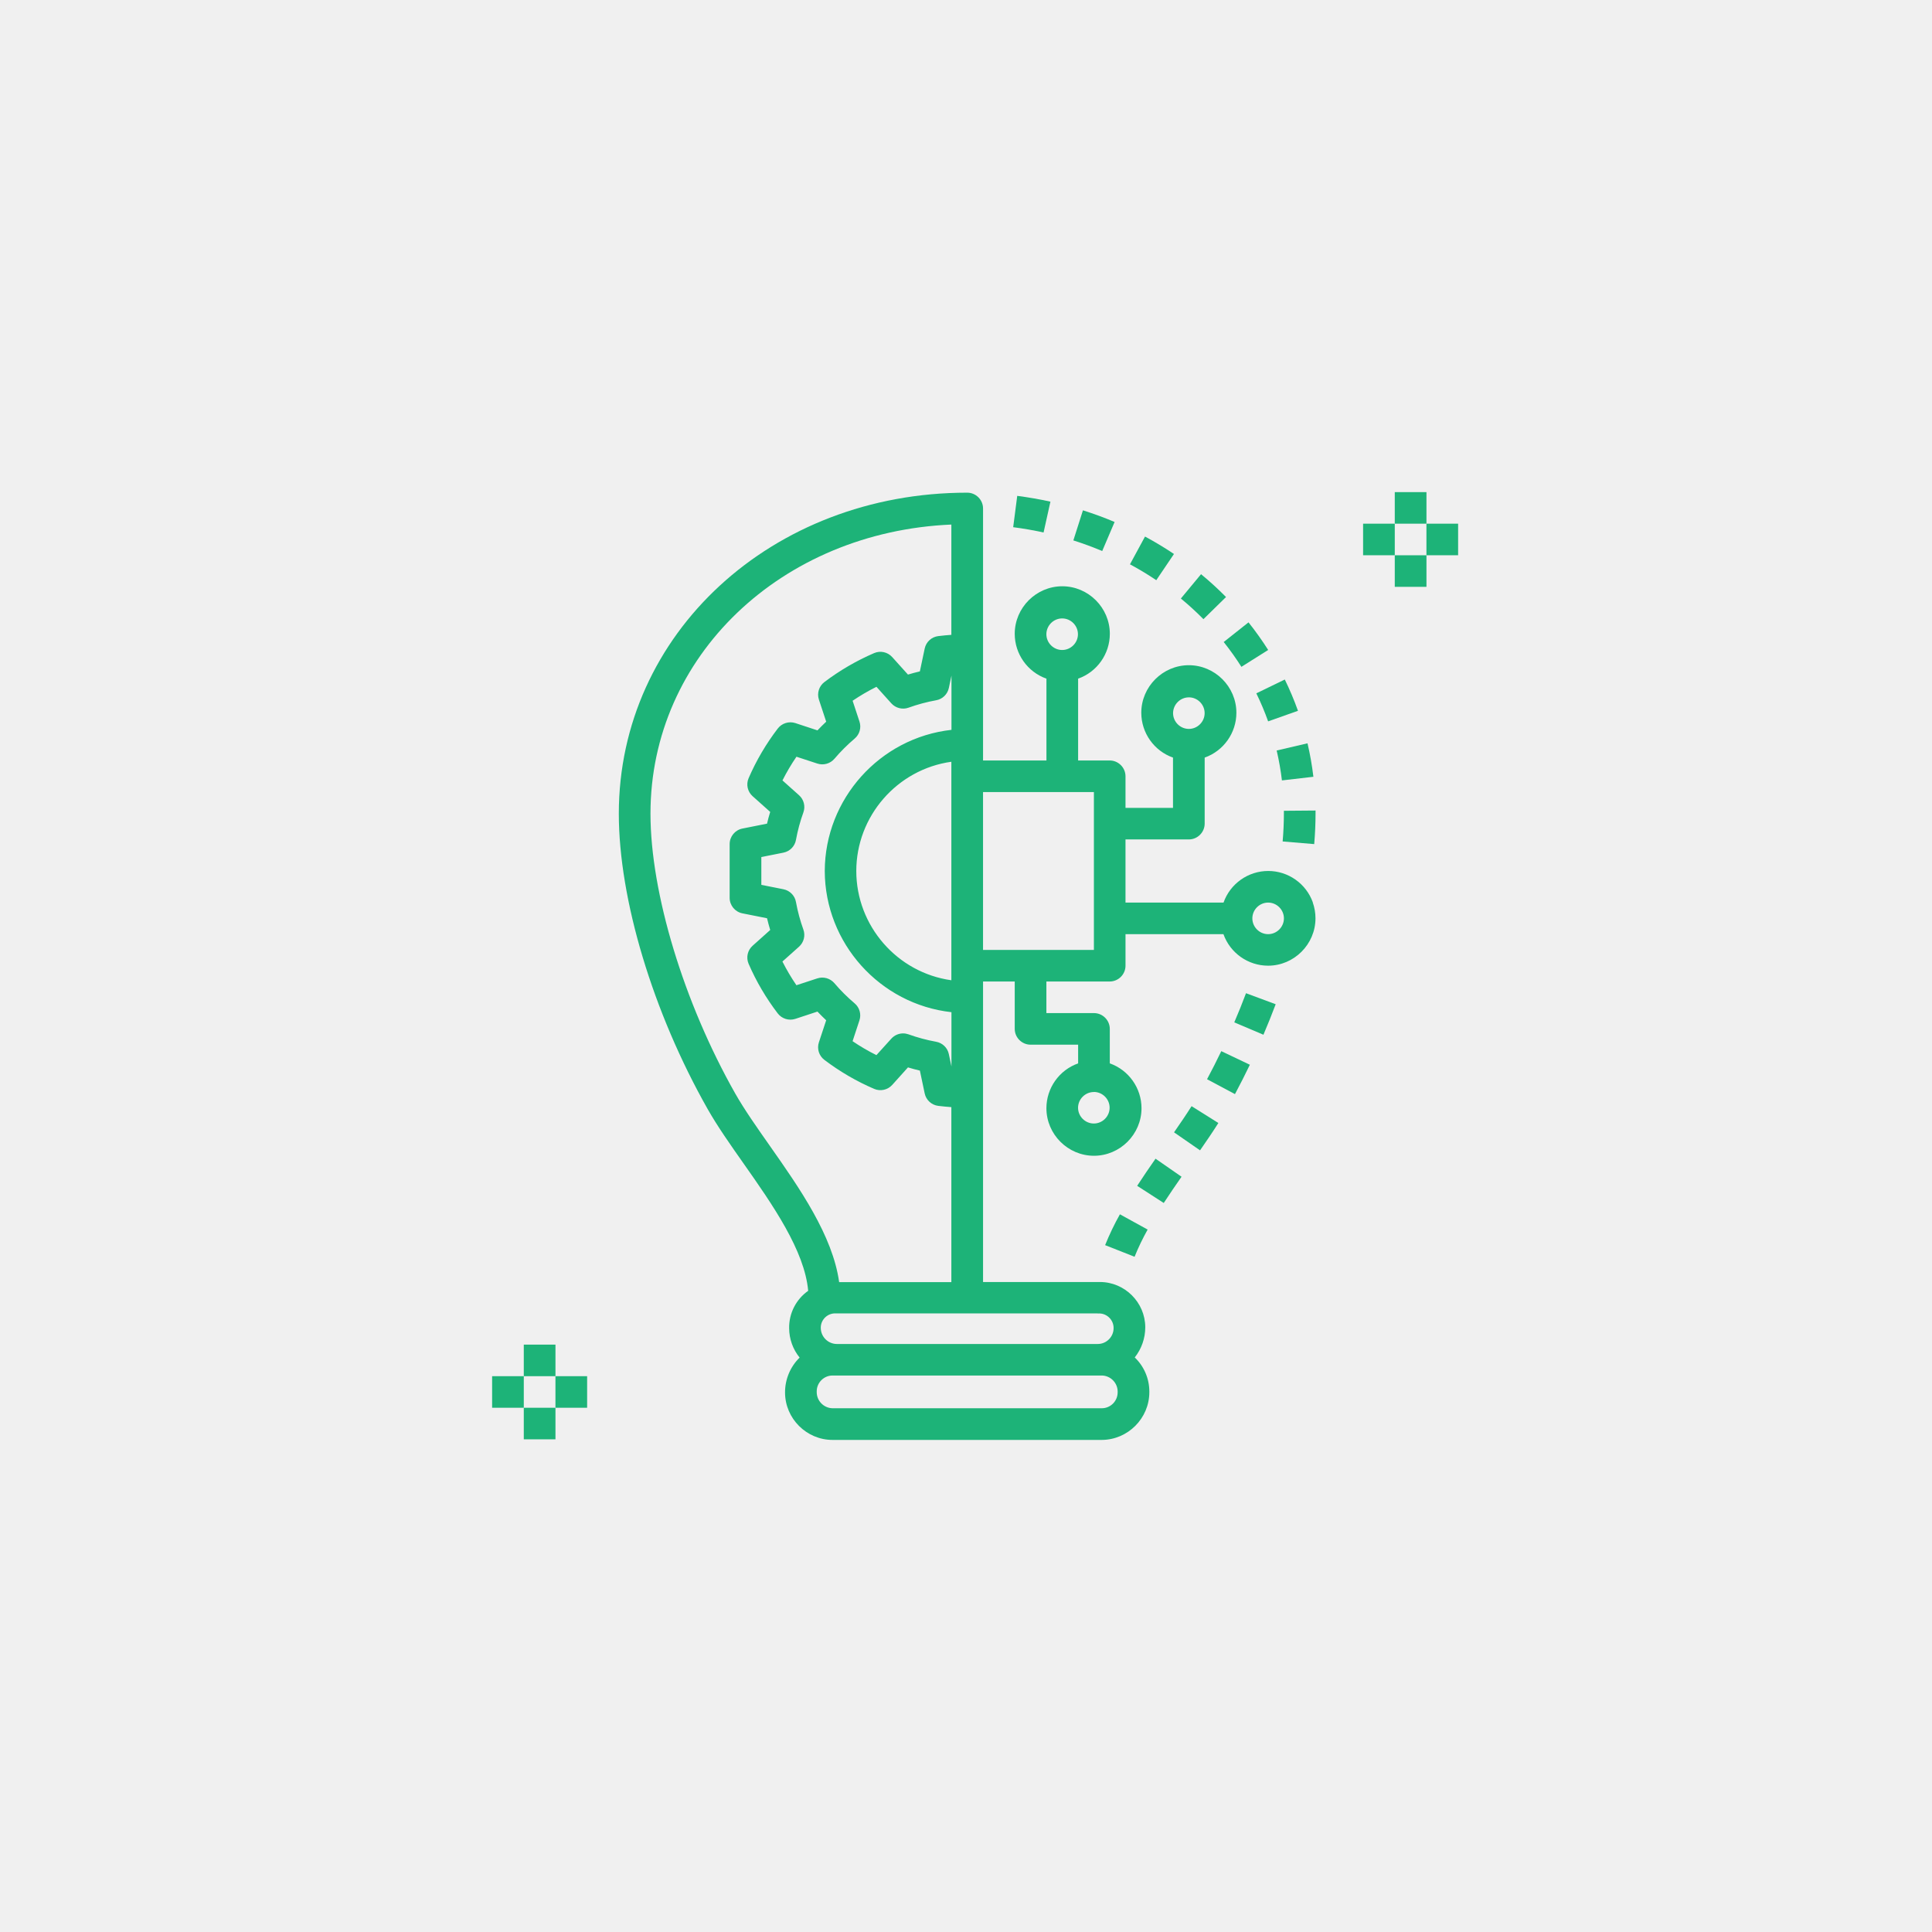 <?xml version="1.0" encoding="UTF-8" standalone="no"?><!DOCTYPE svg PUBLIC "-//W3C//DTD SVG 1.1//EN" "http://www.w3.org/Graphics/SVG/1.1/DTD/svg11.dtd"><svg width="100%" height="100%" viewBox="0 0 106 106" version="1.1" xmlns="http://www.w3.org/2000/svg" xmlns:xlink="http://www.w3.org/1999/xlink" xml:space="preserve" xmlns:serif="http://www.serif.com/" style="fill-rule:evenodd;clip-rule:evenodd;stroke-linejoin:round;stroke-miterlimit:2;"><rect x="0" y="0" width="106" height="106" style="fill:#f0f0f0;"/><path d="M72.03,49.511c-0.369,-1.032 -1.352,-1.725 -2.448,-1.725c-1.1,-0 -2.086,0.697 -2.452,1.734l-5.379,-0l-0,-3.464l3.475,-0c0.001,0 0.001,0 0.002,0c0.475,0 0.866,-0.391 0.867,-0.866l-0,-3.624c1.04,-0.367 1.74,-1.357 1.74,-2.46c-0,-1.431 -1.178,-2.609 -2.609,-2.609c-1.431,-0 -2.609,1.178 -2.609,2.609c-0,1.103 0.7,2.093 1.74,2.46l-0,2.758l-2.606,-0l-0,-1.734c-0.001,-0.475 -0.392,-0.866 -0.867,-0.866l-1.733,0l-0,-4.489c1.04,-0.367 1.74,-1.357 1.74,-2.46c-0,-1.431 -1.178,-2.609 -2.609,-2.609c-1.431,-0 -2.609,1.178 -2.609,2.609c-0,1.103 0.7,2.093 1.74,2.46l-0,4.49l-3.478,-0l-0,-13.828c-0.001,-0.475 -0.392,-0.866 -0.867,-0.866c-0,-0 -0.001,-0 -0.001,-0c-10.716,-0 -19.116,7.736 -19.116,17.612c-0,4.691 1.868,10.9 4.875,16.208c0.54,0.952 1.245,1.954 1.991,3.015c1.577,2.241 3.332,4.761 3.523,6.955c-0.667,0.469 -1.059,1.241 -1.044,2.056c0.003,0.586 0.206,1.153 0.575,1.608c-0.515,0.504 -0.803,1.196 -0.8,1.917c0.003,1.428 1.179,2.601 2.607,2.6l14.773,-0c1.432,-0.007 2.607,-1.187 2.607,-2.619l-0,-0.04c-0.001,-0.705 -0.29,-1.379 -0.8,-1.866c0.374,-0.472 0.578,-1.058 0.577,-1.66c-0.005,-1.361 -1.126,-2.479 -2.488,-2.479c-0.004,-0 -0.008,-0 -0.012,-0l-6.4,-0l-0,-16.487l1.738,-0l-0,2.6c0.001,0.475 0.392,0.866 0.867,0.866l2.611,-0l-0,1.026c-1.04,0.367 -1.74,1.357 -1.74,2.46c-0,1.431 1.178,2.609 2.609,2.609c1.431,0 2.609,-1.178 2.609,-2.609c-0,-1.103 -0.7,-2.093 -1.74,-2.46l-0,-1.893c-0.001,-0.475 -0.392,-0.866 -0.867,-0.866l-2.612,-0l-0,-1.733l3.475,-0c0.473,-0.001 0.863,-0.388 0.866,-0.861l-0,-1.737l5.373,-0c0.368,1.034 1.352,1.73 2.45,1.73c1.426,-0 2.6,-1.174 2.6,-2.601c0,-0.296 -0.051,-0.591 -0.15,-0.87l0.006,-0.001Zm-6.8,-11.251c0.474,0.002 0.863,0.392 0.863,0.866c-0,0.475 -0.391,0.866 -0.866,0.866c-0.475,-0 -0.866,-0.391 -0.866,-0.866c0.002,-0.475 0.394,-0.866 0.869,-0.865l-0,-0.001Zm-22.99,24.61c-0.721,-1.025 -1.4,-1.993 -1.9,-2.873c-2.825,-4.985 -4.651,-11.012 -4.651,-15.356c-0,-8.638 7.183,-15.461 16.508,-15.861l-0,6.051c-0.231,0.017 -0.466,0.038 -0.718,0.069c-0.368,0.044 -0.668,0.319 -0.745,0.681l-0.265,1.255c-0.218,0.051 -0.436,0.11 -0.653,0.175l-0.865,-0.961c-0.248,-0.276 -0.647,-0.365 -0.988,-0.219c-0.972,0.418 -1.89,0.952 -2.733,1.591c-0.295,0.223 -0.416,0.611 -0.3,0.962l0.4,1.211c-0.164,0.154 -0.324,0.314 -0.479,0.477l-1.214,-0.4c-0.352,-0.114 -0.74,0.007 -0.965,0.3c-0.642,0.84 -1.18,1.756 -1.6,2.726c-0.146,0.341 -0.057,0.739 0.22,0.985l0.966,0.863c-0.067,0.214 -0.125,0.429 -0.174,0.644l-1.351,0.269c-0.404,0.079 -0.699,0.437 -0.7,0.849l-0,2.954c0.001,0.412 0.296,0.77 0.7,0.849l1.351,0.269c0.051,0.215 0.109,0.429 0.174,0.644l-0.967,0.866c-0.276,0.246 -0.365,0.644 -0.22,0.985c0.42,0.97 0.958,1.886 1.6,2.726c0.225,0.294 0.613,0.414 0.965,0.3l1.214,-0.4c0.155,0.163 0.315,0.323 0.479,0.477l-0.4,1.21c-0.116,0.351 0.005,0.739 0.3,0.962c0.843,0.64 1.761,1.175 2.734,1.593c0.341,0.145 0.739,0.058 0.988,-0.217l0.866,-0.963c0.217,0.067 0.434,0.125 0.653,0.175l0.264,1.254c0.077,0.362 0.377,0.638 0.745,0.682c0.252,0.031 0.488,0.052 0.718,0.069l-0,9.6l-6.157,0c-0.355,-2.553 -2.169,-5.153 -3.8,-7.472l-0,-0.001Zm3.011,-15.08c0.011,3.954 3.021,7.308 6.951,7.744l-0,2.979l-0.144,-0.682c-0.073,-0.346 -0.351,-0.614 -0.7,-0.675c-0.515,-0.093 -1.021,-0.23 -1.514,-0.407c-0.094,-0.033 -0.194,-0.051 -0.294,-0.051c-0.247,-0 -0.482,0.105 -0.647,0.288l-0.818,0.904c-0.453,-0.225 -0.89,-0.481 -1.308,-0.765l0.377,-1.144c0.11,-0.335 0.005,-0.705 -0.264,-0.932c-0.401,-0.338 -0.773,-0.709 -1.112,-1.108c-0.23,-0.267 -0.599,-0.371 -0.934,-0.262l-1.148,0.376c-0.285,-0.416 -0.541,-0.85 -0.768,-1.3l0.912,-0.815c0.262,-0.235 0.357,-0.607 0.238,-0.938c-0.177,-0.492 -0.314,-0.998 -0.407,-1.512c-0.062,-0.352 -0.335,-0.63 -0.685,-0.7l-1.215,-0.242l-0,-1.526l1.215,-0.242c0.35,-0.07 0.623,-0.348 0.685,-0.7c0.094,-0.514 0.23,-1.019 0.408,-1.51c0.119,-0.331 0.025,-0.704 -0.238,-0.938l-0.911,-0.814c0.227,-0.45 0.483,-0.884 0.768,-1.3l1.148,0.376c0.335,0.109 0.704,0.005 0.934,-0.262c0.34,-0.4 0.713,-0.771 1.113,-1.111c0.269,-0.227 0.373,-0.596 0.263,-0.93l-0.377,-1.144c0.418,-0.284 0.855,-0.539 1.308,-0.765l0.817,0.908c0.236,0.262 0.609,0.356 0.941,0.238c0.492,-0.178 0.999,-0.314 1.514,-0.407c0.348,-0.06 0.626,-0.328 0.7,-0.674l0.144,-0.682l-0,2.978c-3.931,0.436 -6.943,3.792 -6.952,7.747Zm6.946,-6l-0,11.992c-2.977,-0.415 -5.216,-2.988 -5.216,-5.994c-0,-3.006 2.239,-5.579 5.216,-5.994l-0,-0.004Zm9.123,34.608c-0.001,0.476 -0.393,0.867 -0.869,0.866l-14.771,0c-0.48,-0.007 -0.87,-0.403 -0.87,-0.883c-0,-0.006 -0,-0.011 -0,-0.017l-0,-0.03c0.001,-0.476 0.393,-0.867 0.869,-0.866l14.772,-0c0.48,0.007 0.87,0.403 0.87,0.883c0,0.006 0,0.011 -0,0.017c-0,0.015 -0,0.026 -0.001,0.034l-0,-0.004Zm-1.091,-4.331c0.025,-0.002 0.05,-0.004 0.075,-0.004c0.436,0 0.794,0.359 0.794,0.794c0,0.005 0,0.01 -0,0.015c-0.001,0.476 -0.393,0.867 -0.869,0.866l-14.326,0c-0.48,-0.007 -0.87,-0.403 -0.87,-0.883c-0,-0.006 -0,-0.011 -0,-0.017l-0,-0.03c0.019,-0.429 0.388,-0.767 0.818,-0.748l14.378,0l-0,0.007Zm-0.212,-12.157c0.474,0.002 0.863,0.392 0.863,0.866c-0,0.475 -0.391,0.866 -0.866,0.866c-0.475,-0 -0.866,-0.391 -0.866,-0.866c0.003,-0.474 0.395,-0.863 0.869,-0.862l-0,-0.004Zm-1.738,-25.98c0.474,0.002 0.863,0.392 0.863,0.866c-0,0.475 -0.391,0.866 -0.866,0.866c-0.475,-0 -0.866,-0.391 -0.866,-0.866c0.001,-0.476 0.393,-0.867 0.869,-0.866Zm1.738,18.189l-6.082,0l-0,-8.662l6.082,0l-0,8.662Zm9.557,-0.866c-0.474,-0.002 -0.863,-0.392 -0.863,-0.866c0,-0.475 0.391,-0.866 0.866,-0.866c0.475,0 0.866,0.391 0.866,0.866c-0.001,0.476 -0.393,0.867 -0.869,0.866Z" style="fill:#1db378;fill-rule:nonzero;"/><path d="M61.444,66.623c-0.306,0.546 -0.577,1.111 -0.811,1.692l1.616,0.638c0.207,-0.512 0.446,-1.01 0.717,-1.492l-1.522,-0.838Z" style="fill:#1db378;fill-rule:nonzero;"/><path d="M63.399,63.572c-0.341,0.489 -0.682,0.986 -1.008,1.489l1.459,0.941c0.316,-0.485 0.645,-0.966 0.976,-1.44l-1.427,-0.99Z" style="fill:#1db378;fill-rule:nonzero;"/><path d="M65.376,60.691c-0.293,0.464 -0.62,0.943 -0.962,1.435l1.427,0.988c0.358,-0.514 0.7,-1.016 1.005,-1.5l-1.47,-0.923Z" style="fill:#1db378;fill-rule:nonzero;"/><path d="M67.006,57.672c-0.249,0.519 -0.51,1.033 -0.781,1.54l1.532,0.817c0.284,-0.533 0.556,-1.07 0.817,-1.611l-1.568,-0.746Z" style="fill:#1db378;fill-rule:nonzero;"/><path d="M68.363,54.493c-0.2,0.535 -0.417,1.072 -0.644,1.6l1.6,0.678c0.237,-0.556 0.461,-1.114 0.672,-1.673l-1.628,-0.605Z" style="fill:#1db378;fill-rule:nonzero;"/><path d="M72.179,44.47l-1.738,0.014l-0,0.159c-0,0.483 -0.023,1 -0.068,1.524l1.732,0.145c0.049,-0.576 0.073,-1.138 0.073,-1.67l0.001,-0.172Z" style="fill:#1db378;fill-rule:nonzero;"/><path d="M71.737,40.782l-1.692,0.394c0.127,0.542 0.223,1.09 0.289,1.642l1.726,-0.2c-0.073,-0.618 -0.181,-1.23 -0.323,-1.836Z" style="fill:#1db378;fill-rule:nonzero;"/><path d="M70.491,37.282l-1.562,0.758c0.244,0.5 0.461,1.014 0.648,1.538l1.637,-0.58c-0.209,-0.585 -0.45,-1.158 -0.723,-1.716Z" style="fill:#1db378;fill-rule:nonzero;"/><path d="M68.5,34.146l-1.361,1.078c0.348,0.436 0.672,0.891 0.971,1.362l1.469,-0.925c-0.333,-0.524 -0.693,-1.03 -1.079,-1.515Z" style="fill:#1db378;fill-rule:nonzero;"/><path d="M65.896,31.503l-1.107,1.335c0.432,0.356 0.845,0.734 1.238,1.133l1.239,-1.215c-0.435,-0.441 -0.892,-0.859 -1.37,-1.253Z" style="fill:#1db378;fill-rule:nonzero;"/><path d="M62.822,29.438l-0.826,1.524c0.5,0.267 0.982,0.56 1.444,0.87l0.97,-1.438c-0.508,-0.34 -1.041,-0.662 -1.588,-0.956Z" style="fill:#1db378;fill-rule:nonzero;"/><path d="M59.416,27.999l-0.526,1.651c0.541,0.171 1.074,0.367 1.583,0.583l0.68,-1.594c-0.56,-0.24 -1.144,-0.45 -1.737,-0.64Z" style="fill:#1db378;fill-rule:nonzero;"/><path d="M55.811,27.206l-0.222,1.719c0.56,0.072 1.121,0.169 1.667,0.29l0.376,-1.692c-0.596,-0.131 -1.209,-0.238 -1.821,-0.317Z" style="fill:#1db378;fill-rule:nonzero;"/><rect x="28.738" y="73.773" width="1.738" height="1.732" style="fill:#1db378;"/><rect x="28.738" y="77.237" width="1.738" height="1.732" style="fill:#1db378;"/><rect x="30.475" y="75.505" width="1.738" height="1.732" style="fill:#1db378;"/><rect x="27" y="75.505" width="1.738" height="1.732" style="fill:#1db378;"/><rect x="76.525" y="27" width="1.738" height="1.732" style="fill:#1db378;"/><rect x="76.525" y="30.465" width="1.738" height="1.732" style="fill:#1db378;"/><rect x="78.262" y="28.732" width="1.738" height="1.732" style="fill:#1db378;"/><rect x="74.787" y="28.732" width="1.738" height="1.732" style="fill:#1db378;"/></svg>